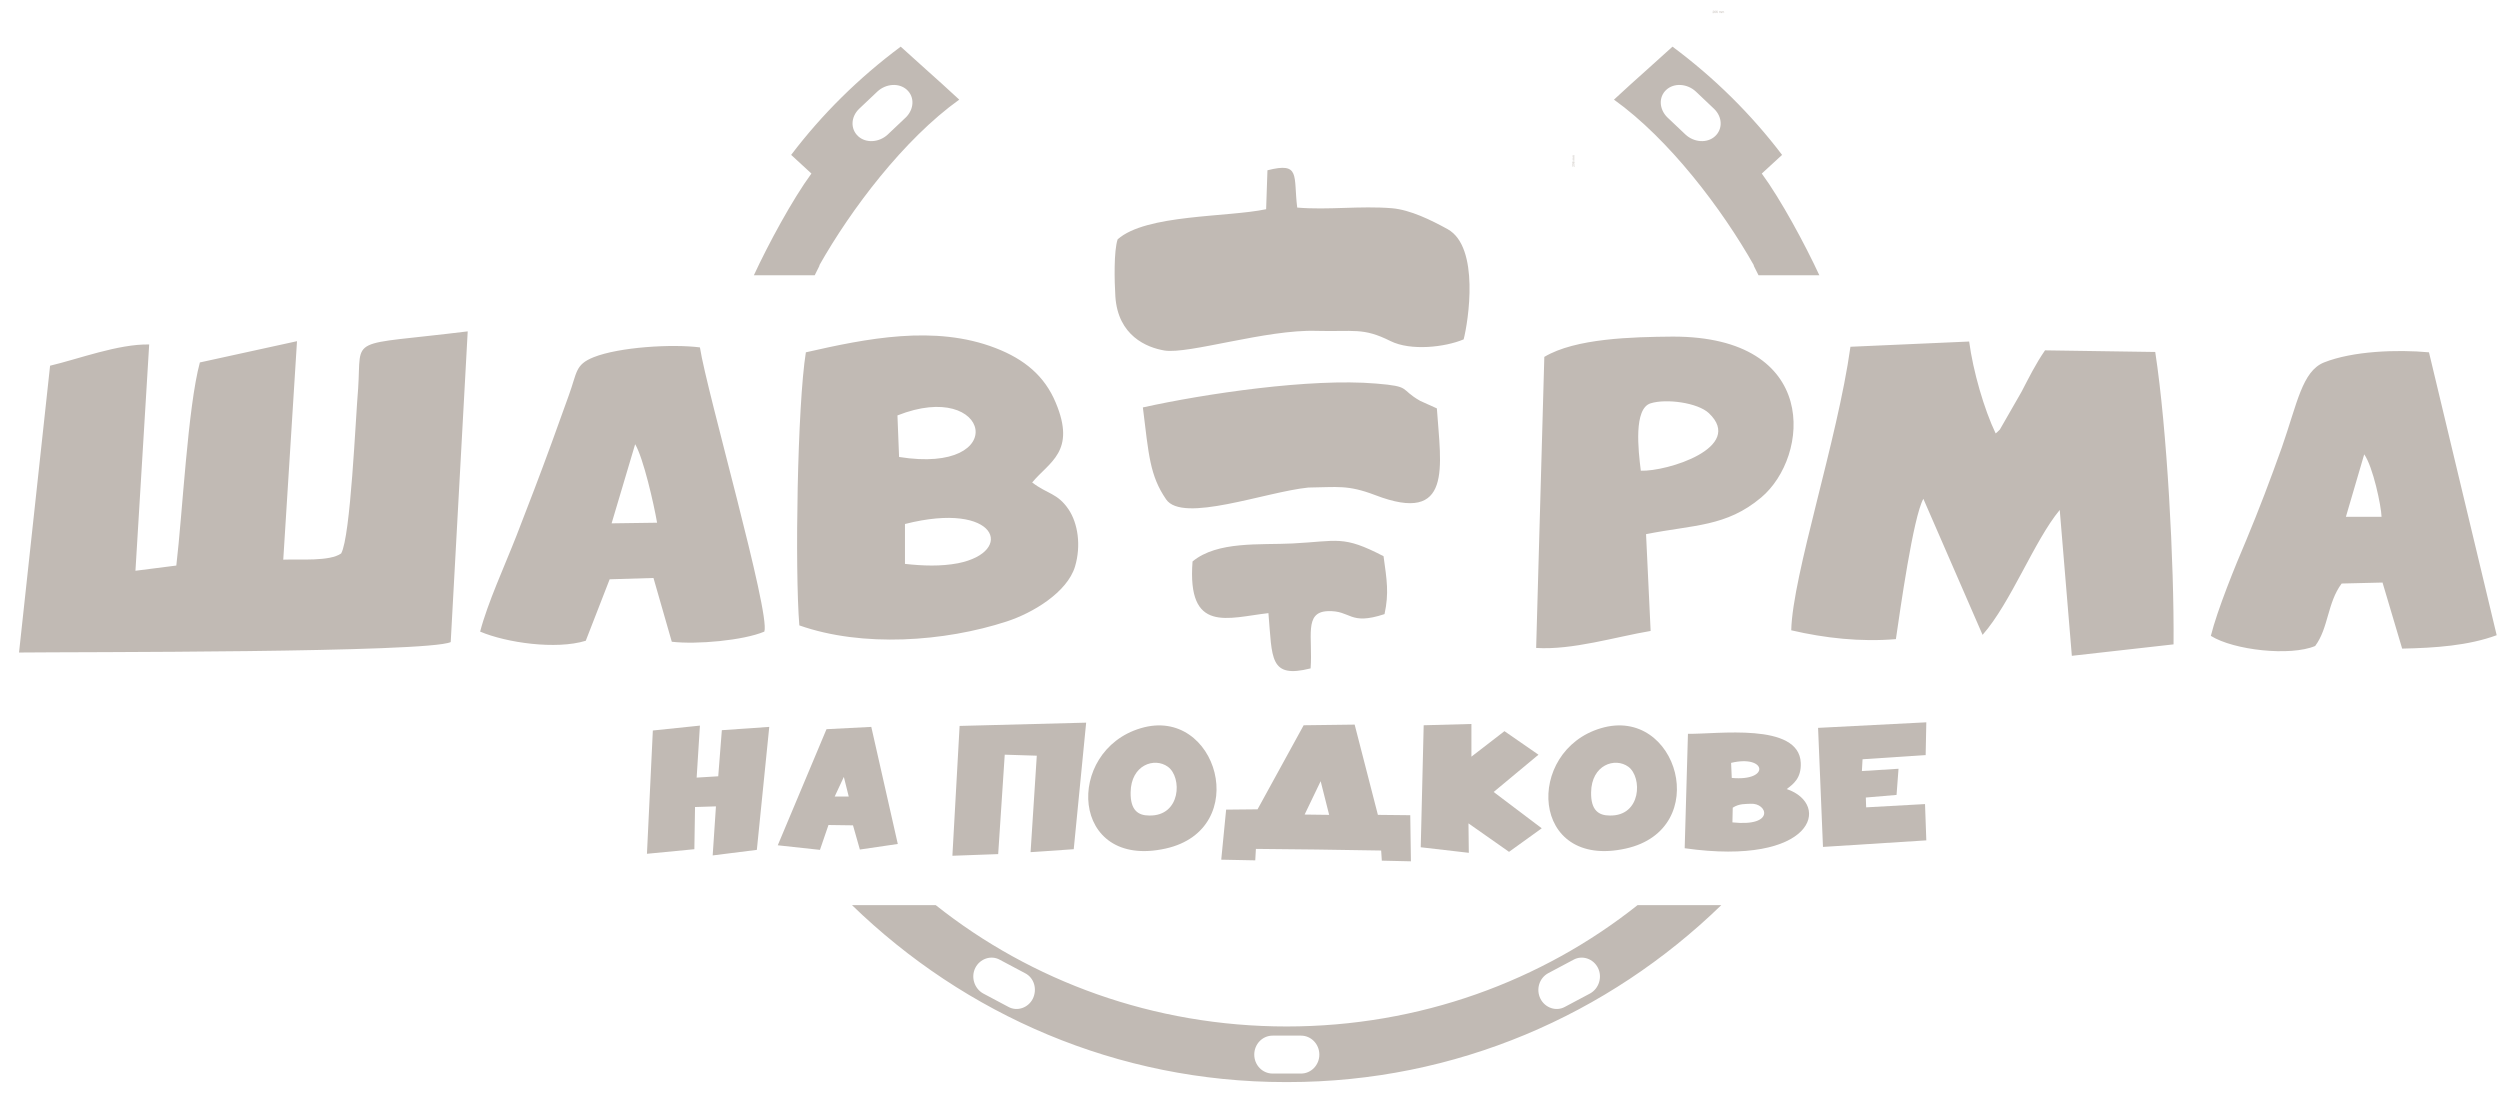 <svg width="95" height="42" viewBox="0 0 95 42" fill="none" xmlns="http://www.w3.org/2000/svg">
<path fill-rule="evenodd" clip-rule="evenodd" d="M31.145 10.087L30.959 10.46H28.647C29.194 9.279 30.113 7.577 30.834 6.595L30.064 5.886C31.232 4.346 32.624 2.966 34.227 1.773C34.548 2.067 34.867 2.353 35.185 2.637C35.606 3.014 36.027 3.39 36.451 3.786C34.351 5.29 32.338 7.95 31.132 10.087H31.145ZM33.73 5.116L34.426 4.457C34.736 4.147 34.761 3.687 34.463 3.413C34.165 3.14 33.668 3.177 33.344 3.475L32.648 4.134C32.325 4.445 32.313 4.905 32.611 5.178C32.909 5.451 33.407 5.414 33.73 5.116Z" fill="#C1BAB4"/>
<path fill-rule="evenodd" clip-rule="evenodd" d="M48.843 41.119H48.942C55.318 41.119 61.121 38.559 65.409 34.395H62.227C58.598 37.279 53.95 39.006 48.892 39.006C43.834 39.006 39.186 37.279 35.558 34.395H32.376C36.664 38.559 42.455 41.119 48.843 41.119ZM38.95 36.98L37.993 36.471C37.658 36.284 37.235 36.433 37.061 36.781C36.887 37.129 37.024 37.564 37.359 37.751L38.316 38.26C38.652 38.447 39.074 38.298 39.248 37.95C39.422 37.589 39.298 37.154 38.95 36.98ZM59.791 36.471L58.834 36.98C58.486 37.167 58.362 37.602 58.536 37.95C58.71 38.298 59.133 38.447 59.468 38.26L60.425 37.751C60.761 37.564 60.897 37.129 60.723 36.781C60.55 36.433 60.127 36.284 59.791 36.471ZM49.439 39.354H48.358C47.972 39.354 47.662 39.677 47.662 40.075C47.662 40.472 47.972 40.795 48.358 40.795H49.439C49.824 40.795 50.135 40.472 50.135 40.075C50.135 39.677 49.824 39.354 49.439 39.354Z" fill="#C1BAB4"/>
<path fill-rule="evenodd" clip-rule="evenodd" d="M66.824 10.46L66.637 10.087H66.65C65.444 7.95 63.431 5.29 61.331 3.786C61.755 3.39 62.176 3.014 62.597 2.637C62.915 2.353 63.234 2.067 63.555 1.773C65.159 2.966 66.55 4.346 67.719 5.886L66.948 6.595C67.669 7.577 68.588 9.279 69.135 10.46H66.824ZM63.356 4.457L64.052 5.116C64.375 5.414 64.872 5.451 65.171 5.178C65.469 4.905 65.457 4.445 65.133 4.134L64.438 3.475C64.114 3.177 63.617 3.14 63.319 3.413C63.021 3.687 63.046 4.147 63.356 4.457Z" fill="#C1BAB4"/>
<path d="M59.82 6.277H59.83V6.335C59.827 6.335 59.825 6.335 59.822 6.334C59.819 6.333 59.815 6.33 59.811 6.327C59.807 6.324 59.802 6.319 59.797 6.313C59.789 6.303 59.783 6.296 59.778 6.293C59.774 6.29 59.769 6.288 59.765 6.288C59.761 6.288 59.757 6.29 59.754 6.293C59.751 6.296 59.75 6.3 59.75 6.305C59.75 6.31 59.751 6.314 59.755 6.317C59.758 6.321 59.762 6.322 59.768 6.322L59.766 6.333C59.758 6.333 59.752 6.33 59.747 6.325C59.743 6.32 59.741 6.313 59.741 6.305C59.741 6.296 59.743 6.289 59.748 6.284C59.752 6.279 59.758 6.277 59.765 6.277C59.769 6.277 59.773 6.278 59.776 6.279C59.779 6.281 59.783 6.283 59.787 6.286C59.791 6.29 59.796 6.295 59.803 6.303C59.808 6.31 59.812 6.314 59.814 6.316C59.816 6.318 59.818 6.319 59.82 6.32V6.277ZM59.81 6.263L59.809 6.253C59.813 6.252 59.817 6.25 59.819 6.248C59.821 6.245 59.823 6.242 59.823 6.238C59.823 6.235 59.822 6.232 59.82 6.229C59.819 6.227 59.817 6.225 59.814 6.223C59.812 6.221 59.808 6.22 59.804 6.219C59.799 6.218 59.795 6.217 59.79 6.217C59.79 6.217 59.789 6.217 59.788 6.217C59.792 6.22 59.794 6.223 59.797 6.226C59.799 6.23 59.8 6.234 59.8 6.239C59.8 6.246 59.797 6.252 59.792 6.257C59.787 6.262 59.779 6.265 59.771 6.265C59.762 6.265 59.754 6.262 59.749 6.257C59.743 6.252 59.741 6.245 59.741 6.237C59.741 6.231 59.742 6.226 59.745 6.221C59.749 6.216 59.753 6.213 59.759 6.21C59.765 6.208 59.773 6.206 59.784 6.206C59.795 6.206 59.804 6.208 59.811 6.21C59.818 6.213 59.823 6.216 59.826 6.221C59.83 6.226 59.832 6.232 59.832 6.238C59.832 6.245 59.83 6.251 59.826 6.255C59.822 6.26 59.816 6.262 59.81 6.263ZM59.77 6.218C59.764 6.218 59.759 6.22 59.755 6.224C59.752 6.227 59.75 6.231 59.75 6.236C59.75 6.24 59.752 6.245 59.756 6.248C59.76 6.252 59.765 6.254 59.771 6.254C59.777 6.254 59.781 6.252 59.785 6.249C59.788 6.245 59.79 6.241 59.79 6.236C59.79 6.231 59.788 6.227 59.785 6.223C59.781 6.22 59.777 6.218 59.77 6.218ZM59.763 6.139L59.764 6.15C59.759 6.151 59.756 6.152 59.754 6.154C59.751 6.157 59.75 6.161 59.75 6.165C59.75 6.168 59.751 6.172 59.752 6.174C59.755 6.178 59.759 6.18 59.764 6.182C59.769 6.184 59.775 6.185 59.784 6.185C59.78 6.183 59.777 6.179 59.775 6.176C59.773 6.172 59.773 6.168 59.773 6.164C59.773 6.156 59.775 6.15 59.78 6.145C59.786 6.14 59.793 6.138 59.801 6.138C59.807 6.138 59.812 6.139 59.817 6.141C59.822 6.144 59.825 6.147 59.828 6.151C59.83 6.155 59.832 6.16 59.832 6.165C59.832 6.175 59.828 6.182 59.822 6.188C59.815 6.193 59.804 6.196 59.788 6.196C59.771 6.196 59.759 6.193 59.751 6.187C59.744 6.181 59.741 6.174 59.741 6.164C59.741 6.157 59.743 6.152 59.747 6.147C59.751 6.143 59.756 6.14 59.763 6.139ZM59.801 6.184C59.805 6.184 59.809 6.183 59.812 6.181C59.815 6.18 59.818 6.177 59.82 6.175C59.822 6.172 59.823 6.169 59.823 6.166C59.823 6.161 59.821 6.157 59.817 6.154C59.813 6.15 59.808 6.149 59.802 6.149C59.796 6.149 59.791 6.15 59.787 6.154C59.784 6.157 59.782 6.161 59.782 6.166C59.782 6.171 59.784 6.175 59.787 6.178C59.791 6.182 59.795 6.184 59.801 6.184ZM59.83 6.089H59.766V6.079H59.775C59.771 6.077 59.769 6.075 59.767 6.071C59.765 6.068 59.764 6.064 59.764 6.06C59.764 6.055 59.765 6.051 59.767 6.048C59.769 6.045 59.772 6.043 59.775 6.042C59.768 6.036 59.764 6.03 59.764 6.022C59.764 6.015 59.766 6.01 59.77 6.007C59.773 6.003 59.779 6.002 59.786 6.002H59.83V6.013H59.789C59.785 6.013 59.782 6.013 59.78 6.014C59.778 6.014 59.777 6.016 59.775 6.017C59.774 6.019 59.774 6.021 59.774 6.024C59.774 6.028 59.775 6.032 59.778 6.035C59.781 6.038 59.786 6.04 59.793 6.04H59.83V6.051H59.788C59.783 6.051 59.78 6.051 59.777 6.053C59.775 6.055 59.774 6.058 59.774 6.062C59.774 6.065 59.775 6.068 59.776 6.071C59.778 6.073 59.78 6.075 59.783 6.076C59.786 6.077 59.791 6.078 59.797 6.078H59.83V6.089ZM59.83 5.986H59.766V5.976H59.775C59.771 5.974 59.769 5.971 59.767 5.968C59.765 5.964 59.764 5.96 59.764 5.956C59.764 5.952 59.765 5.948 59.767 5.944C59.769 5.941 59.772 5.939 59.775 5.938C59.768 5.933 59.764 5.926 59.764 5.918C59.764 5.912 59.766 5.907 59.77 5.903C59.773 5.9 59.779 5.898 59.786 5.898H59.83V5.909H59.789C59.785 5.909 59.782 5.909 59.78 5.91C59.778 5.911 59.777 5.912 59.775 5.914C59.774 5.916 59.774 5.918 59.774 5.921C59.774 5.925 59.775 5.929 59.778 5.932C59.781 5.935 59.786 5.936 59.793 5.936H59.83V5.947H59.788C59.783 5.947 59.78 5.948 59.777 5.95C59.775 5.952 59.774 5.955 59.774 5.959C59.774 5.962 59.775 5.965 59.776 5.967C59.778 5.97 59.78 5.972 59.783 5.973C59.786 5.974 59.791 5.975 59.797 5.975H59.83V5.986Z" fill="#C1BAB4"/>
<path d="M65.136 0.486V0.496H65.077C65.077 0.493 65.078 0.491 65.078 0.489C65.08 0.485 65.082 0.481 65.086 0.477C65.089 0.473 65.094 0.468 65.1 0.463C65.109 0.455 65.116 0.449 65.12 0.445C65.123 0.44 65.125 0.435 65.125 0.431C65.125 0.427 65.123 0.423 65.12 0.42C65.117 0.417 65.113 0.416 65.108 0.416C65.103 0.416 65.098 0.418 65.095 0.421C65.092 0.424 65.09 0.428 65.09 0.434L65.079 0.433C65.08 0.424 65.083 0.418 65.088 0.414C65.093 0.409 65.1 0.407 65.108 0.407C65.117 0.407 65.123 0.409 65.128 0.414C65.133 0.419 65.136 0.425 65.136 0.432C65.136 0.435 65.135 0.439 65.134 0.442C65.132 0.446 65.13 0.449 65.126 0.453C65.123 0.457 65.117 0.462 65.109 0.469C65.103 0.474 65.099 0.478 65.097 0.48C65.095 0.482 65.094 0.484 65.092 0.486H65.136ZM65.204 0.429L65.194 0.43C65.192 0.426 65.191 0.423 65.189 0.42C65.186 0.417 65.183 0.416 65.179 0.416C65.175 0.416 65.172 0.417 65.169 0.419C65.166 0.421 65.163 0.425 65.161 0.43C65.159 0.435 65.158 0.441 65.158 0.45C65.161 0.446 65.164 0.443 65.168 0.441C65.171 0.44 65.175 0.439 65.18 0.439C65.187 0.439 65.193 0.441 65.198 0.447C65.204 0.452 65.206 0.459 65.206 0.467C65.206 0.473 65.205 0.478 65.202 0.483C65.2 0.488 65.197 0.491 65.192 0.494C65.188 0.496 65.184 0.498 65.178 0.498C65.169 0.498 65.162 0.494 65.156 0.488C65.15 0.481 65.147 0.47 65.147 0.455C65.147 0.437 65.15 0.425 65.157 0.417C65.162 0.41 65.17 0.407 65.179 0.407C65.186 0.407 65.192 0.409 65.196 0.413C65.201 0.417 65.204 0.422 65.204 0.429ZM65.16 0.467C65.16 0.471 65.16 0.475 65.162 0.478C65.164 0.482 65.166 0.484 65.169 0.486C65.172 0.488 65.175 0.489 65.178 0.489C65.183 0.489 65.186 0.487 65.19 0.483C65.193 0.479 65.195 0.474 65.195 0.468C65.195 0.462 65.193 0.457 65.19 0.453C65.187 0.45 65.183 0.448 65.178 0.448C65.173 0.448 65.168 0.45 65.165 0.453C65.162 0.457 65.16 0.462 65.16 0.467ZM65.274 0.429L65.263 0.43C65.262 0.426 65.26 0.423 65.259 0.42C65.256 0.417 65.252 0.416 65.248 0.416C65.244 0.416 65.241 0.417 65.239 0.419C65.235 0.421 65.232 0.425 65.231 0.43C65.228 0.435 65.227 0.441 65.227 0.45C65.23 0.446 65.233 0.443 65.237 0.441C65.241 0.44 65.245 0.439 65.249 0.439C65.256 0.439 65.262 0.441 65.267 0.447C65.273 0.452 65.275 0.459 65.275 0.467C65.275 0.473 65.274 0.478 65.272 0.483C65.269 0.488 65.266 0.491 65.262 0.494C65.257 0.496 65.253 0.498 65.247 0.498C65.238 0.498 65.231 0.494 65.225 0.488C65.219 0.481 65.216 0.47 65.216 0.455C65.216 0.437 65.22 0.425 65.226 0.417C65.231 0.41 65.239 0.407 65.248 0.407C65.255 0.407 65.261 0.409 65.266 0.413C65.27 0.417 65.273 0.422 65.274 0.429ZM65.229 0.467C65.229 0.471 65.23 0.475 65.231 0.478C65.233 0.482 65.235 0.484 65.238 0.486C65.241 0.488 65.244 0.489 65.247 0.489C65.252 0.489 65.256 0.487 65.259 0.483C65.262 0.479 65.264 0.474 65.264 0.468C65.264 0.462 65.262 0.457 65.259 0.453C65.256 0.45 65.252 0.448 65.247 0.448C65.242 0.448 65.237 0.45 65.234 0.453C65.231 0.457 65.229 0.462 65.229 0.467ZM65.324 0.496V0.432H65.333V0.441C65.335 0.438 65.338 0.435 65.341 0.433C65.345 0.431 65.349 0.43 65.353 0.43C65.358 0.43 65.362 0.431 65.365 0.433C65.368 0.435 65.37 0.438 65.371 0.442C65.376 0.434 65.383 0.43 65.391 0.43C65.397 0.43 65.402 0.432 65.406 0.436C65.409 0.439 65.411 0.445 65.411 0.452V0.496H65.4V0.456C65.4 0.451 65.4 0.448 65.399 0.446C65.398 0.444 65.397 0.443 65.395 0.442C65.393 0.44 65.391 0.44 65.389 0.44C65.384 0.44 65.38 0.441 65.377 0.444C65.374 0.447 65.373 0.452 65.373 0.459V0.496H65.362V0.454C65.362 0.45 65.361 0.446 65.359 0.443C65.357 0.441 65.355 0.44 65.351 0.44C65.347 0.44 65.345 0.441 65.342 0.442C65.339 0.444 65.338 0.446 65.336 0.449C65.335 0.452 65.335 0.457 65.335 0.463V0.496H65.324ZM65.427 0.496V0.432H65.437V0.441C65.439 0.438 65.442 0.435 65.445 0.433C65.448 0.431 65.452 0.43 65.457 0.43C65.461 0.43 65.465 0.431 65.468 0.433C65.471 0.435 65.473 0.438 65.475 0.442C65.48 0.434 65.486 0.43 65.495 0.43C65.501 0.43 65.506 0.432 65.509 0.436C65.513 0.439 65.514 0.445 65.514 0.452V0.496H65.504V0.456C65.504 0.451 65.503 0.448 65.503 0.446C65.502 0.444 65.501 0.443 65.499 0.442C65.497 0.44 65.495 0.44 65.492 0.44C65.488 0.44 65.484 0.441 65.481 0.444C65.478 0.447 65.476 0.452 65.476 0.459V0.496H65.466V0.454C65.466 0.45 65.465 0.446 65.463 0.443C65.461 0.441 65.458 0.44 65.454 0.44C65.451 0.44 65.448 0.441 65.446 0.442C65.443 0.444 65.441 0.446 65.44 0.449C65.439 0.452 65.438 0.457 65.438 0.463V0.496H65.427Z" fill="#C1BAB4"/>
<path fill-rule="evenodd" clip-rule="evenodd" d="M70.317 13.177C69.82 16.743 68.117 21.851 68.067 23.951C69.347 24.25 70.702 24.399 72.044 24.287C72.206 23.181 72.703 19.639 73.088 18.955L75.338 24.125C76.419 22.895 77.301 20.546 78.27 19.378L78.73 24.921L82.595 24.486C82.62 21.391 82.347 16.308 81.899 13.375L77.711 13.313C77.351 13.835 77.102 14.345 76.816 14.892L75.996 16.321C75.971 16.346 75.934 16.383 75.921 16.395C75.909 16.408 75.872 16.445 75.835 16.47C75.4 15.563 74.977 14.109 74.828 12.978L70.317 13.177ZM89.84 17.265C90.176 17.738 90.487 19.229 90.499 19.639H89.144L89.84 17.265ZM84.012 24.163C84.882 24.709 87.032 24.945 87.976 24.548C88.486 23.864 88.436 22.907 88.983 22.174L90.536 22.137L91.282 24.647C92.537 24.622 93.793 24.535 94.874 24.138L92.301 13.388C91.083 13.276 89.406 13.338 88.312 13.773C87.479 14.109 87.293 15.339 86.709 17.004C86.261 18.259 85.851 19.341 85.354 20.534C84.944 21.491 84.26 23.168 84.012 24.163ZM62.351 17.887C62.251 17.091 62.077 15.525 62.724 15.326C63.32 15.14 64.513 15.302 64.936 15.699C66.315 17.004 63.345 17.924 62.351 17.887ZM58.684 13.562C59.865 12.854 62.028 12.804 63.556 12.791C69.173 12.779 68.776 17.352 66.924 18.906C65.594 20.024 64.364 19.937 62.55 20.298L62.724 23.976C61.394 24.2 59.753 24.709 58.374 24.622L58.684 13.562ZM12.964 21.031C12.529 21.341 11.398 21.242 10.764 21.267L11.286 12.965L7.595 13.773C7.135 15.476 6.936 19.502 6.7 21.491L5.147 21.689L5.669 13.09C4.501 13.065 2.96 13.649 1.903 13.897L0.723 24.796C2.91 24.771 16.257 24.809 17.127 24.399L17.773 12.592C13.15 13.164 13.747 12.717 13.61 14.755C13.511 15.886 13.324 20.397 12.964 21.031ZM34.389 19.912C37.906 19.017 38.589 20.969 36.402 21.404C35.743 21.528 35.072 21.503 34.389 21.428V19.912ZM34.103 15.786C37.645 14.382 38.44 18.048 34.165 17.365L34.103 15.786ZM30.623 13.388C30.3 15.389 30.201 21.64 30.375 23.765C32.773 24.61 35.892 24.386 38.254 23.616C39.248 23.293 40.553 22.51 40.851 21.528C41.087 20.732 40.963 19.887 40.603 19.353C40.18 18.732 39.807 18.781 39.223 18.334C39.869 17.551 40.901 17.166 40.118 15.302C39.695 14.283 38.925 13.649 37.831 13.226C35.52 12.332 32.922 12.866 30.623 13.388ZM24.136 16.88C24.447 17.402 24.845 19.142 24.969 19.863L23.241 19.887L24.136 16.88ZM18.245 24.001C19.24 24.424 21.129 24.697 22.259 24.349L23.167 22.013L24.832 21.963L25.528 24.386C26.472 24.498 28.25 24.337 29.045 24.001C29.281 23.305 26.858 14.892 26.597 13.201C25.528 13.065 23.527 13.189 22.558 13.574C21.849 13.86 21.936 14.146 21.613 15.028C21.377 15.687 21.203 16.172 20.967 16.818C20.52 18.048 20.097 19.142 19.625 20.36C19.178 21.503 18.531 22.907 18.245 24.001Z" fill="#C1BAB4"/>
<path fill-rule="evenodd" clip-rule="evenodd" d="M49.576 30.953L50.185 29.685L50.508 30.965L49.576 30.953ZM46.593 30.766L46.407 32.668L47.7 32.693L47.724 32.258L50.036 32.282L52.484 32.32L52.509 32.705L53.615 32.73L53.59 30.978L52.36 30.965L51.477 27.535L49.539 27.56L47.787 30.754L46.593 30.766Z" fill="#C1BAB4"/>
<path fill-rule="evenodd" clip-rule="evenodd" d="M65.844 30.692C66.093 30.531 66.329 30.555 66.528 30.543C67.162 30.506 67.472 31.425 65.832 31.251L65.844 30.692ZM65.807 29.561L65.782 28.989C67.124 28.666 67.286 29.698 65.807 29.561ZM64.018 32.233C68.927 32.929 69.61 30.568 67.895 29.984C68.144 29.797 68.454 29.574 68.429 28.989C68.367 27.436 65.223 27.908 64.142 27.884L64.018 32.233Z" fill="#C1BAB4"/>
<path fill-rule="evenodd" clip-rule="evenodd" d="M36.465 27.585L36.191 32.519L37.931 32.456L38.18 28.678L39.398 28.716L39.162 32.382L40.802 32.27L41.274 27.461L36.465 27.585Z" fill="#C1BAB4"/>
<path fill-rule="evenodd" clip-rule="evenodd" d="M24.808 27.759L24.584 32.444L26.386 32.27L26.411 30.667L27.206 30.642L27.082 32.506L28.76 32.295L29.232 27.622L27.43 27.747L27.293 29.499L26.473 29.549L26.597 27.573L24.808 27.759Z" fill="#C1BAB4"/>
<path fill-rule="evenodd" clip-rule="evenodd" d="M54.1 27.56L53.988 32.196L55.815 32.407L55.802 31.288L57.343 32.37L58.586 31.475L56.759 30.095L58.462 28.679L57.169 27.784L55.914 28.753V27.511L54.1 27.56Z" fill="#C1BAB4"/>
<path fill-rule="evenodd" clip-rule="evenodd" d="M69.087 27.659L69.273 32.183L73.2 31.934L73.151 30.555L70.914 30.679L70.901 30.306L72.069 30.207L72.144 29.213L70.752 29.3L70.777 28.852L73.175 28.691L73.2 27.448L69.087 27.659Z" fill="#C1BAB4"/>
<path fill-rule="evenodd" clip-rule="evenodd" d="M32.066 29.523L32.252 30.269H31.718L32.066 29.523ZM29.555 32.121L31.158 32.295L31.482 31.35L32.414 31.363L32.675 32.282L34.116 32.071L33.109 27.622L31.407 27.709L29.555 32.121Z" fill="#C1BAB4"/>
<path fill-rule="evenodd" clip-rule="evenodd" d="M43.672 30.99C43.25 30.99 42.952 30.791 42.964 30.108C42.977 29.064 43.871 28.766 44.381 29.138C44.928 29.536 44.878 31.015 43.672 30.99ZM43.349 27.672C40.454 28.529 40.653 33.053 44.294 32.245C47.6 31.512 46.258 26.802 43.349 27.672Z" fill="#C1BAB4"/>
<path fill-rule="evenodd" clip-rule="evenodd" d="M61.171 30.99C60.748 30.99 60.45 30.791 60.462 30.108C60.475 29.064 61.37 28.766 61.879 29.138C62.413 29.536 62.376 31.015 61.171 30.99ZM60.835 27.672C57.94 28.529 58.138 33.053 61.78 32.245C65.098 31.512 63.756 26.802 60.835 27.672Z" fill="#C1BAB4"/>
<path fill-rule="evenodd" clip-rule="evenodd" d="M48.113 7.95C46.647 8.261 43.552 8.137 42.471 9.094C42.322 9.529 42.347 10.684 42.384 11.268C42.483 12.76 43.577 13.207 44.248 13.319C45.168 13.468 48.125 12.511 50.027 12.573C51.456 12.611 51.791 12.437 52.836 12.959C53.606 13.344 54.911 13.195 55.619 12.896C55.793 12.225 56.241 9.392 55.01 8.708C54.377 8.36 53.594 7.975 52.898 7.913C51.68 7.814 50.474 7.988 49.294 7.888C49.144 6.67 49.43 6.148 48.163 6.471L48.113 7.95Z" fill="#C1BAB4"/>
<path fill-rule="evenodd" clip-rule="evenodd" d="M43.429 15.482C43.652 17.284 43.69 18.067 44.311 18.974C44.932 19.894 48.102 18.688 49.717 18.527C50.823 18.514 51.208 18.415 52.252 18.812C55.222 19.956 54.75 17.719 54.601 15.519L53.967 15.233C53.16 14.773 53.657 14.687 52.289 14.575C49.804 14.364 45.79 14.96 43.429 15.482Z" fill="#C1BAB4"/>
<path fill-rule="evenodd" clip-rule="evenodd" d="M45.317 21.335C45.105 24.094 46.659 23.473 48.2 23.299C48.349 25.014 48.225 25.797 49.803 25.399C49.89 24.206 49.542 23.262 50.449 23.224C51.357 23.187 51.257 23.783 52.612 23.336C52.786 22.528 52.699 22.044 52.575 21.136C51.021 20.328 50.847 20.565 49.107 20.652C47.889 20.714 46.261 20.552 45.317 21.335Z" fill="#C1BAB4"/>
</svg>
